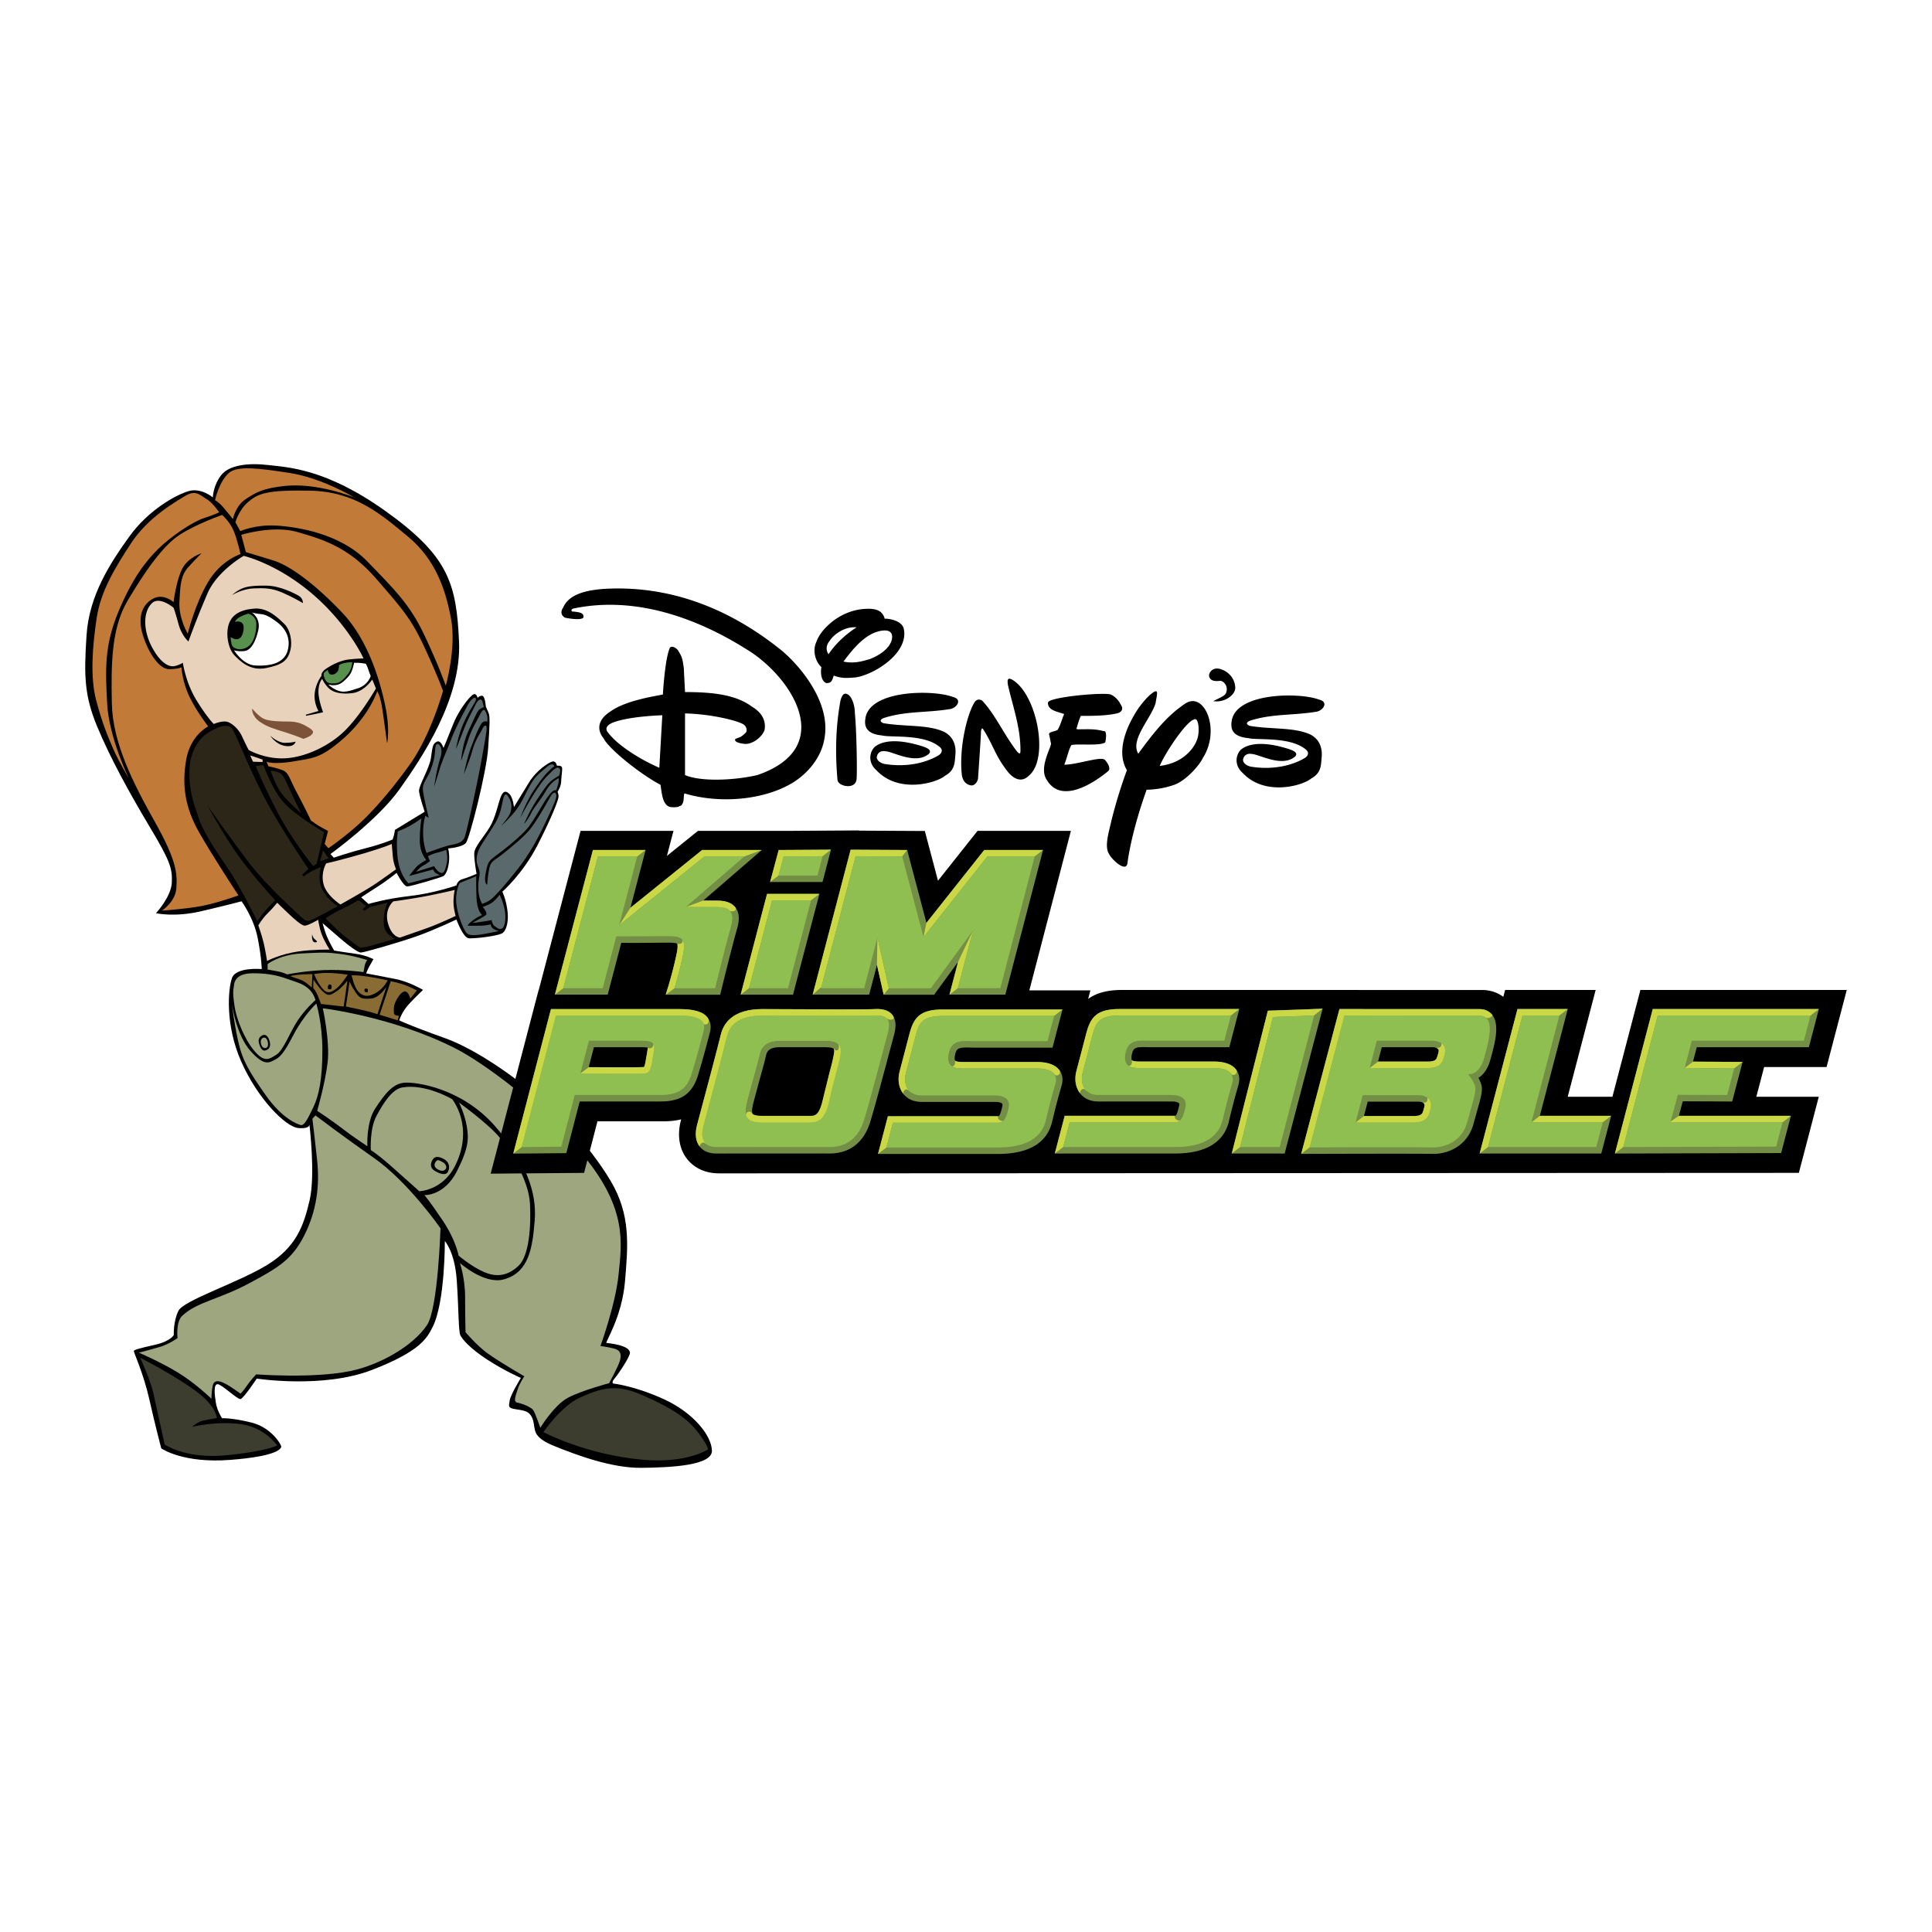 <svg xmlns="http://www.w3.org/2000/svg" width="2500" height="2500" viewBox="0 0 192.756 192.756"><g fill-rule="evenodd" clip-rule="evenodd"><path fill="#fff" d="M0 0h192.756v192.756H0V0z"/><path d="M21.233 49.624s-1.154-.99-2.408-.627-4.023 1.88-5.936 4.551c-1.913 2.671-3.99 5.837-4.254 9.828-.263 3.99-.23 6.002 1.056 9.102 1.286 3.1 3.199 6.595 5.21 9.959 2.012 3.363 2.309 4.155 2.242 5.606-.066 1.451-1.583 3.067-1.583 3.067s1.847.429 4.518-.198c2.671-.626 4.023-.989 4.023-.989s1.22 1.649 1.616 3.693c.396 2.044.396 3.067.396 3.067s-2.572-.231-2.968.891c-.396 1.121-.693 4.683.923 8.343s4.419 6.53 5.705 6.629 1.088-.429 1.088-.429.627 5.046.033 7.618-1.352 4.716-4.287 6.497c-2.935 1.78-8.277 3.495-8.805 4.55-.528 1.056-.462 2.408-.462 2.408s-.297.626-1.913.989c-1.616.362-2.077.494-2.077.626s.989 2.308 1.55 4.814c.561 2.507 1.188 4.881 1.188 4.881s2.11 1.517 6.859 1.154c4.75-.362 5.045-1.121 5.112-1.286.066-.165-.957-1.945-2.968-2.44-2.011-.495-2.935-.429-2.935-.429s-.495-.726-.627-1.583c-.131-.857-.23-1.847.198-1.813.429.033 1.979 1.55 2.275 1.483.297-.065 1.616-2.044 1.616-2.044s6.596 1.022 11.477-.857c4.88-1.88 5.525-3.217 6.067-4.287 1.253-2.474 1.22-8.574 1.22-8.574s.989 1.056 1.187 3.892c.198 2.836.165 5.111.363 5.507.198.396.923 1.286 2.704 2.44s3.331 1.813 3.331 1.813-1.055 1.715-1.121 2.275c-.066.562-.231.726.66.857.89.132 1.418.198 1.682 1.121.264.924-.165 1.616 2.11 2.54 2.276.923 5.738 2.209 8.706 2.177 2.968-.033 7.058-.231 7.025-1.715-.033-1.484-1.814-3.76-4.75-5.112-2.935-1.352-5.078-1.583-5.078-1.583s-.264-.065.132-.527 1.532-2.176 1.517-2.539c-.033-.791-2.177-.956-2.342-.989-.165-.033 1.55-2.572 1.847-6.134.296-3.562.605-6.62-1.451-10.059-4.221-7.057-12.301-12.696-16.423-14.18-4.122-1.484-4.65-1.814-4.65-1.814s.264-.891 1.056-1.715 1.319-1.318 1.319-1.318-1.385-.824-2.771-1.089c-1.385-.264-2.902-.562-2.902-.562s.132-.361.297-.659c.165-.296.429-.758.429-.758s-.758-.396-1.748-.527c-.989-.132-2.176-.33-2.176-.33s-.495-.857-.726-1.418-.429-1.319-.429-1.319 1.22 1.056 1.913 1.649c.693.594 1.616 1.287 1.913 1.287.297 0 3.76-.989 5.541-1.616 1.78-.626 3.99-1.682 3.99-1.682s.66 1.846 1.253 1.879c.593.033 3.034-.231 3.396-.56.363-.33.594-1.188.429-2.309-.165-1.122-.495-1.781-.495-1.781s2.044-1.781 3.529-4.683c1.483-2.902 2.078-4.518 2.078-4.815s-.099-.461-.099-.461.362-.561.362-1.055c0-.495.165-1.22.066-1.418-.099-.198-.495-.132-.495-.132s-.066-.495-.429-.429c-.362.066-1.615.891-2.341 2.078-.725 1.187-1.517 2.473-1.517 2.473s-.066-.923-.462-1.319c-.396-.396-.66-.231-.89.396-.231.627-.495 2.012-1.088 2.968-.593.957-1.484 1.913-1.517 2.539-.033.626.23 2.078.23 2.078s-.923.396-1.417.528-.594.626-.594.626-2.275.792-4.65 1.055-4.122.792-4.122.792l-.726-.66s.527-.363 1.616-1.055 1.913-1.385 1.913-1.385.692 1.353 1.055 1.353 3.265-.857 3.595-1.022c.33-.165.561-.956.593-1.649.033-.692-.099-1.122-.099-1.122s1.418-.099 1.781-.561c.363-.461 2.045-7.024 2.21-9.431.165-2.408.198-3.166.033-3.562-.165-.396-.264-.593-.264-.593s-.066-1.121-.396-1.088c-.33.033-.429.231-.429.231s-.1-.66-.561-.264c-.462.396-1.386 1.616-1.913 2.968s-.923 2.276-.923 2.276-.264-.825-.66-.627c-.396.198-.429.396-.594 1.616-.139 1.026-1.22 2.77-1.187 3.298.033.527.561 2.077.561 2.077L39.401 82.8l-.066.396c-.033.198-.165.561-.165.561s-1.055.462-2.638.857c-1.583.396-3.232.957-3.232.957l-.33-.363s4.716-3.397 6.892-6.463c2.176-3.067 6.2-8.97 5.936-14.741-.264-5.771-1.022-8.508-7.354-13.026-5.936-4.235-9.729-4.353-11.707-4.584s-3.854.001-4.65.989c-.821 1.02-.854 2.241-.854 2.241z"/><path d="M13.994 135.463s1.048 2.333 1.318 3.583c.271 1.252 1.116 5.072 1.116 5.072s2.062 1.453 6.052 1.082c3.99-.372 5.173-.98 5.173-.98s-1.183-1.793-3.618-2.13c-2.434-.339-4.868.27-4.868.27s.507-.473 1.048-.608 1.419-.271 1.419-.271 0-1.183-2.197-2.772c-2.197-1.59-5.443-3.246-5.443-3.246z" fill="#3c3d2f"/><path d="M21.094 139.554s-1.589-1.556-3.381-2.638-3.854-1.961-3.854-1.961 1.183-.304 2.096-.574c.913-.271 1.758-.88 1.758-.88s-.192-1.611.473-2.231c1.487-1.386 3.651-1.622 6.627-3.212 2.975-1.589 4.327-2.4 5.544-4.801s1.555-4.902 1.285-7.473c-.271-2.568-.474-4.158-.474-4.158l.305-.338s3.033 2.289 5.815 4.227c3.448 2.4 6.66 7.032 6.66 7.032s-.241 8.029-1.353 9.67c-1.419 2.097-4.718 3.96-7.607 4.564-3.719.777-9.432.338-9.432.338s-.677.744-.913 1.116c-.237.371-.643.811-.643.811s-1.015-.743-1.556-1.014c-.541-.271-1.082-.406-1.217.203-.133.608-.133 1.319-.133 1.319z" fill="#9ea680"/><path d="M54.21 142.879s1.812-2.631 3.667-3.451c1.855-.819 3.409-1.424 5.954-.345 2.545 1.078 4.53 2.199 5.652 3.624 1.122 1.423 1.165 1.897 1.165 1.897s-2.139 1.431-6.514 1.035c-5.739-.517-9.924-2.76-9.924-2.76z" fill="#3c3d2f"/><path d="M53.908 142.447s1.381-2.286 2.805-3.02 4.055-1.424 4.055-1.424.906-1.64 1.079-2.243.086-1.036-.561-1.208c-.647-.173-1.38-.259-1.38-.259s1.51-4.143 1.812-7.162c.302-3.021.906-6.472-3.452-11.778-4.286-5.22-10.23-9.425-12.813-10.743-6.256-3.191-13.245-4.012-13.245-4.012s.733 3.321.475 5.436-1.036 4.789-1.036 4.789 1.683 1.122 2.503 1.77c.819.646 2.502 1.769 2.502 1.769s-.13-2.372.776-3.754c.906-1.38 1.726-2.502 2.934-2.588 1.208-.087 5.652.561 8.931 4.228 3.279 3.668 4.271 6.859 4.056 9.492-.216 2.631-.518 5.22-3.106 5.91-1.939.518-4.357-1.64-4.357-1.64s.518 1.511.518 3.408c0 1.899.043 3.495.043 3.495s1.079 1.294 2.2 2.113c1.122.82 3.667 2.287 3.667 2.287s-.474.69-.647 1.251c-.173.562-.518 1.295-.043 1.381.475.086 1.38.432 1.597.776.212.346.687 1.726.687 1.726z" fill="#9ea680"/><path d="M45.107 109.659s2.215 2.691.345 6.558c-1.253 2.59-3.624 2.631-3.624 2.631s-1.337-1.208-2.804-2.502c-1.467-1.294-2.028-1.596-2.028-1.596s-.129-2.114.561-3.408c.69-1.295 1.56-2.677 2.589-2.849 2.329-.388 4.961 1.166 4.961 1.166z" fill="#9ea680"/><path d="M28.961 97.389s.229-.086.859-.143c.63-.058 1.346-.058 1.346-.058l-.057 1.346s-.63-.63-1.174-.802-.974-.343-.974-.343zM31.31 98.649s.229.286.372.63c.144.344.344.888.344.888l2.263.258.372-2.578s-.602.745-1.088 1.06c-.487.315-.773.573-1.317.058-.544-.515-.974-1.231-.974-1.231s-.086 1.029.028.915z" fill="#896c34"/><path d="M31.339 97.188s.601-.144 1.546-.115c.945.029 1.804.173 1.804.173s-.601.974-1.117 1.374c-.516.401-.917.602-1.432-.028-.515-.63-.801-1.404-.801-1.404z" fill="#896c34"/><path d="M42.345 119.236s1.973.106 3.236-2.373c1.165-2.286 1.208-3.235.993-4.486s-.776-2.374-.776-2.374 2.977 2.158 4.055 3.496c1.079 1.337 2.891 4.271 3.021 6.557.129 2.287-.086 5.221-1.122 6.213-1.035.992-2.157 1.208-3.451.647-1.294-.561-2.545-1.64-2.545-1.64s-.259-1.51-1.553-3.451-1.858-2.589-1.858-2.589z" fill="#9ea680"/><path d="M34.88 97.927l-.37 2.49s.504.117 1.48.319 1.665.454 1.665.454l.892-2.725s-.706 1.11-1.531 1.16c-.824.051-1.077.051-1.53-.605-.454-.656-.606-1.093-.606-1.093z" fill="#896c34"/><path d="M31.56 100.124s.604 1.898.604 4.703c0 2.804-.345 4.486-.906 5.651s-.906 1.854-1.251 1.769c-.345-.086-1.855-.646-3.495-2.977s-2.33-3.451-2.761-5.437c-.432-1.984-.604-3.581-.604-3.581s.432 3.021 1.855 4.617c1.424 1.596 1.898 1.121 2.502.819.604-.302 1.113-1.165 1.812-2.502.993-1.897 2.244-3.062 2.244-3.062z" fill="#9ea680"/><path d="M35.083 97.304s.639-.017 1.547.118c.908.136 2.052.388 2.052.388s-.354.723-1.026 1.16-1.329.589-1.9-.033c-.452-.492-.673-1.633-.673-1.633zM37.875 101.241l1.8.555.135-.454s-.488.017-.505-.252-.067-.673.168-1.161c.236-.488.64-1.076.976-1.01.336.067.487.707.487.707l.656-.808s-.757-.403-1.379-.605c-.622-.202-1.228-.319-1.228-.319l-1.11 3.347z" fill="#896c34"/><path d="M31.474 99.778s-.993.863-1.769 2.028-1.424 2.977-2.114 3.408c-.69.432-1.165.862-2.2-.345-1.036-1.208-1.812-3.279-1.985-4.443-.172-1.166-.172-1.511-.043-2.244.13-.734.82-1.078 1.855-1.078 1.036 0 2.114.086 3.322.518s1.553.475 2.157.949c.604.475.777 1.207.777 1.207zM26.699 96.729v-.544s1.174-.945 3.408-1.06 2.578-.114 3.895.058c1.317.171 2.635.601 2.635.601s-.2.257-.258.602c-.058.343-.115.601-.115.601s-1.976-.285-3.952-.2c-1.977.086-3.666.43-3.666.43s-.344-.2-1.003-.315c-.657-.115-.944-.173-.944-.173z" fill="#9ea680"/><path d="M32.885 98.22c-.2.028-.171.286-.171.286s-.058.2.171.2.2-.2.2-.257c0-.058 0-.259-.2-.229zM36.596 98.634c-.166-.03-.235.017-.235.151s.067.201.202.219c.135.017.122-.033.135-.135.014-.109.003-.218-.102-.235z"/><path d="M26.644 95.875s-.142-.951-.324-1.74c-.183-.79-.547-1.802-.547-1.802s.385-.688.911-1.195c.526-.506.972-1.073.972-1.073s.405.405 1.093 1.053c.688.648 1.336 1.235 1.66 1.235.324 0 1.336-.587 1.336-.587s.101.79.364 1.478.77 1.498.77 1.498-1.674-.021-3.098.182c-1.842.263-3.137.951-3.137.951z" fill="#e9d2bb"/><path d="M31.137 93.223s.081.324.223.445c.141.122.344.263.222.324-.121.061-.324.041-.404-.203-.081-.242-.041-.566-.041-.566z"/><path d="M27.453 89.822s-.627.628-.931.972c-.304.344-.85 1.113-.85 1.113s-1.62-3.26-2.631-4.798c-1.012-1.539-2.632-3.766-3.199-5.426s-1.032-2.956-.931-5.042c.071-1.466.79-2.813 1.68-3.421.891-.607 2.167-1.215 2.632-.425.465.79 1.902 4.555 3.562 7.531s3.988 6.377 3.988 6.377l-.628.567.163.182s.101-.142.566-.405c.466-.263 1.154-.546 1.154-.546s-.405 1.154.122 2.227c.526 1.073 1.539 1.681 1.539 1.681s-1.093.628-1.883 1.012c-.79.385-1.073.729-1.7.122s-3.421-3.077-5.182-5.365c-1.761-2.288-4.19-5.75-4.19-5.75s1.619 2.997 3.157 5.102c1.538 2.105 3.562 4.292 3.562 4.292z" fill="#2c2619"/><path d="M23.789 89.336s-2.085.749-3.664 1.053c-1.579.303-3.967.465-3.967.465s1.356-.891 1.437-2.247c.082-1.356.102-2.612-2.105-6.54s-4.251-7.936-4.332-11.905c-.081-3.968-.041-7.511 1.579-10.244 1.62-2.733 3.481-5.486 5.243-6.6 1.761-1.113 4.19-1.943 4.19-1.943s.729.648 1.113 1.518c.385.871.709 2.389.709 2.389s-1.943.608-3.239 2.794c-1.295 2.187-2.024 5.142-2.024 5.142s-.911-1.518-.83-3.158c.081-1.64.122-2.632.891-3.482.77-.85 1.316-1.377 1.316-1.377s-1.295.385-1.902 1.499c-.608 1.113-.891 3.381-.891 3.381s-1.032-.992-2.166-.283c-1.133.708-1.437 2.065-.789 3.887.647 1.822 1.66 3.078 2.51 3.078s1.235-.182 1.235-.182.081 1.478.83 2.996 1.842 2.895 1.842 2.895-1.781.851-2.206 3.361c-.425 2.511-.122 4.717 1.295 7.208 1.415 2.489 3.925 6.295 3.925 6.295z" fill="#c17a37"/><path d="M12.838 77.634s-1.964-4.049-2.146-7.43c-.182-3.381-.283-5.791 1.113-9.151 1.397-3.361 2.753-5.081 3.988-6.296 1.234-1.214 3.4-2.692 4.534-3.057 1.134-.365 1.539-.587 1.539-.587s-.628-.952-1.276-1.336c-.647-.384-1.052-.931-2.104-.303-1.053.627-3.765 2.207-5.405 4.717-1.64 2.511-3.037 4.798-3.442 7.511-.404 2.713-.667 5.811-.04 8.179.627 2.369 1.194 3.665 1.7 4.839s1.539 2.914 1.539 2.914zM21.45 49.908s.339.154.77.647c.432.493 1.018 1.233 1.018 1.233s.246-1.326 1.294-2.004c1.048-.678 1.708-1.06 3.822-1.295 3.329-.37 6.997 1.141 6.997 1.141s-3.237-1.942-6.412-2.436c-3.174-.493-5.209-.74-6.073-.031-.992.818-1.416 2.745-1.416 2.745z" fill="#c17a37"/><path d="M23.484 52.098l.493.895s1.511-.679 3.576-.556c2.065.124 6.381.771 9.093 3.577 2.713 2.806 4.223 4.255 5.672 7.308s2.158 5.088 2.158 5.088 1.079-3.762.524-6.691c-.555-2.929-1.541-5.889-4.284-8.171-2.744-2.282-5.302-4.502-9.772-4.594-4.469-.093-5.24.339-6.165 1.11-.924.769-1.295 2.034-1.295 2.034z" fill="#c17a37"/><path d="M24.07 53.362s3.145-.987 5.61-.278c2.466.709 5.086 1.48 7.799 4.595s3.576 4.101 4.901 6.969c1.325 2.868 1.818 4.286 1.818 4.286s-1.202 4.378-3.268 7.277c-2.065 2.898-4.038 5.087-5.548 6.383-1.511 1.295-2.621 2.035-2.621 2.035l-.37-.431.339-1.295s-.894-.462-1.233-.709c-.338-.247-.462-.309-.462-.309s-.647-1.356-1.449-2.868c-.801-1.51-.771-1.973-1.511-2.22s-1.294-.339-1.294-.339l-.185-.462s.647.309 2.682-.031c2.035-.339 2.677-.357 4.624-1.974 2.897-2.405 3.73-5.026 3.73-5.026s.308.37.524 1.85c.216 1.48.462 3.33.462 3.33s.339-1.295-.216-3.885c-.554-2.59-1.757-6.506-4.284-9.158-2.528-2.652-5.055-4.625-6.843-5.181a181.093 181.093 0 0 0-2.743-.833l-.462-1.726z" fill="#c17a37"/><path d="M25.519 76.426l.771-.092s.925 2.682 2.25 3.978c1.326 1.295 3.792 2.713 3.792 2.713l-.74 3.145-.339.247s-2.096-2.559-3.576-5.396c-1.48-2.837-2.158-4.595-2.158-4.595z" fill="#2c2619"/><path d="M26.999 76.889s.524 1.573 1.141 2.344c.617.771 1.911 1.912 1.911 1.912s-.709-1.418-1.202-2.498-.617-1.449-1.11-1.604-.74-.154-.74-.154z" fill="#2c2619"/><path d="M26.197 76.025v-.247s-.309-.092-.647-.216-.585-.185-.585-.185l.277.617.955.031zM39.082 84.197s-.524.278-2.712.925-3.823 1.018-3.823 1.018-.555.863-.277 2.035 1.695 2.066 1.695 2.066 2.497-1.388 3.453-2.035c.956-.647 2.096-1.48 2.096-1.48s-.278-.585-.339-1.449c-.062-.864-.093-1.08-.093-1.08z" fill="#e9d2bb"/><path fill="#2c2619" d="M32.239 84.844l-.308 1.079.862-.277-.554-.802zM35.753 89.809s-1.017.617-1.788.956c-.771.339-1.479.863-1.479.863s1.294 1.326 1.911 1.788c.617.463 1.418 1.141 1.633 1.141.216 0 .987-.185 1.696-.401.708-.216 1.696-.493 1.696-.493s-1.11-.37-1.141-1.604c-.031-1.233.4-2.004.4-2.004l-1.757.431-.524.37-.247-.123.37-.339-.77-.585z"/><path d="M39.236 89.932s-.924.771-.524 2.189c.401 1.419 1.202 1.419 1.202 1.419s1.88-.648 2.897-1.018c1.018-.37 2.651-1.141 2.651-1.141s-.246-.802-.216-1.542c.031-.74.124-1.048.124-1.048s-1.418.339-2.867.617c-1.448.278-3.267.524-3.267.524zM18.799 64s-.678-.586-.986-1.727c-.309-1.141-.494-1.634-.494-1.634s-1.425-1.221-2.188-.432c-.925.956-.802 2.868.092 4.471.894 1.604 1.696 1.85 2.127 1.789.431-.062.894-.339.894-.339s.277 1.973 1.356 3.73 1.726 2.375 1.726 2.375.925-.401 1.449-.185 1.08.771 1.387 1.449c.308.679.647 1.326.647 1.326s1.572.925 3.606.833c2.034-.092 4.47-1.233 6.042-2.806 1.571-1.572 3.051-4.163 3.051-4.163l-.37-.894s-.771 1.202-1.973 1.356c-1.203.154-2.004-.093-2.436-.556-.432-.462-.586-.863-.586-.863s-.339.339-.369 1.203c-.031.863.462 2.127.462 2.127s-.417.102-.948.208c-.47.094-.751.141-.751.141l-.027-.103 1.265-.37s-.494-.801-.37-1.819c.123-1.018.678-1.696.678-1.696s-.123-.308.462-.709c.586-.401 1.449-.833 2.312-.925.863-.092 1.418-.092 1.418-.092s-1.115-2.457-3.668-5.088c-4.069-4.193-8.292-5.149-8.292-5.149s-2.62 1.48-3.606 3.731A91.91 91.91 0 0 0 18.799 64z" fill="#e9d2bb"/><path d="M25.149 70.691s-.062.709.74 1.295c.802.585 1.634.771 2.682 1.11s1.695.617 1.695.617.524-.154.771-.37.339-.401-.216-.74c-.555-.339-1.079-.616-2.034-.616-.956 0-1.85-.031-2.404-.247-.556-.217-1.234-1.049-1.234-1.049z" fill="#7c5239"/><path d="M26.968 73.404s.739.709 1.448.709 1.079-.124 1.079-.124-.093.586-1.048.432-1.479-1.017-1.479-1.017z"/><path d="M36.493 66.22s.154.247.246.555c.093.309.247.678.247.678s-.247.864-1.233 1.203c-.986.339-1.542.493-2.188.185-.648-.308-.802-.555-.802-.555s.802.308 1.479-.278c.678-.586.802-.894.925-1.264s.153-.616.153-.616h.401c.248 0 .772.092.772.092z" fill="#fff"/><path d="M33.833 66.354s.154-.113.478-.194c.323-.081.826-.097.826-.097s-.024.672-.38 1.134c-.357.462-.77.899-1.183.964-.384.061-.793.032-.964-.13-.17-.162-.267-.429-.299-.591-.033-.162-.041-.275.065-.365.105-.089.324-.251.324-.251s.041.478.389.486c.348.008.64-.292.688-.526.048-.236.056-.43.056-.43z" fill="#57914d"/><path d="M23.15 59.369s1.03-.618 2.128-.664c1.099-.046 1.832-.046 2.93.435 1.099.48 2.015 1.03 2.015 1.03s.023-.458-.389-.709c-.412-.252-1.877-1.007-3.205-1.03s-2.06.069-2.609.343-.87.595-.87.595zM22.875 62.139c-.409 1.022-.115 2.587.503 3.228s1.603 1.603 3.182 1.282c1.58-.32 2.168-.72 2.427-1.854.183-.801-.023-1.969-.618-2.541s-1.625-1.648-3.021-1.534-2.152.617-2.473 1.419z"/><path d="M23.425 62.047s.137-.298.526-.503c.39-.206.824-.321.824-.321s.824.206.801 1.076c-.023.87-.229 1.854-.916 2.266-.687.412-1.305.137-1.465-.091-.16-.229-.184-.916-.184-.916s.984.756 1.259-.549c.276-1.306-.845-.962-.845-.962z" fill="#57914d"/><path d="M25.119 61.108s.938.549.641 1.808c-.298 1.259-.778 1.969-1.374 2.038-.595.068-1.03-.069-1.03-.069s.87 1.442 2.105 1.511c1.236.068 2.884-.092 3.251-1.534.366-1.442-.481-2.357-1.099-2.815-.618-.458-1.076-.732-1.58-.778a5.75 5.75 0 0 1-.914-.161z" fill="#fff"/><path d="M42.051 81.65s-.673.477-1.177.757c-.505.28-1.177.532-1.177.532s-.179.797-.056 2.327c.168 2.102 1.121 2.859 1.121 2.859l3.111-.813s-.252-.112-.393-.196c-.14-.084-.28-.365-.28-.365l-2.382.645s.589-.813.897-1.065c.308-.252.813-.533.813-.533s-.645-.645-.645-1.962.168-2.186.168-2.186z" fill="#5a6a6c"/><path d="M41.519 86.976s.336-.42.701-.616c.364-.196.673-.449.673-.449l-.196-.477s.364-.224.925-.365c.56-.14.897-.28.897-.28s.188.738.056 1.317c-.14.617-.229.935-.448.981-.393.084-.813-.673-.813-.673l-1.795.562zM42.556 85.098s1.121-.42 1.962-.673c.841-.252 1.625-.196 1.878-1.009.252-.813 1.205-5.157 1.653-7.624.448-2.466.504-2.887.504-3.167s-.195-.393-.448.14c-.252.533-.645.953-.981 2.131-.336 1.177-.841 2.326-.841 2.326s.308-1.626.757-2.775c.448-1.149.672-1.738.953-2.186.28-.448.616-.252.616-.252s.084-.393-.057-.757c-.14-.364-.252-.785-.7.112s-.757 1.29-1.149 2.466l-.701 2.103s.084-1.598.756-3.056c.673-1.457.897-1.99 1.122-2.13.224-.14.392-.196.392-.196l-.14-.561c-.056-.225-.336-.42-.729.393-.393.812-.785 1.485-1.177 2.522-.393 1.037-.729 1.822-.729 1.822s.196-1.317.729-2.522c.532-1.205.981-1.794 1.205-2.242.224-.449-.224-.617-.813.476-.588 1.093-1.233 2.326-1.654 3.448-.42 1.121-.812 1.878-1.121 2.915a42.92 42.92 0 0 1-.532 1.682s.196-1.29.42-2.158c.225-.869.393-1.149.28-1.654-.087-.392-.533-.785-.588.056-.056.841-.168 1.29-.449 2.074s-.813 1.29-.785 1.934c.028.645.589 2.859.589 2.859l-.336-.196s-.252.645-.225 1.822c.031 1.176.339 1.877.339 1.877zM47.517 87.424l-1.654.673s-.449.785-.336 2.019c.112 1.233.812 2.887 1.121 3.055.308.168.729.168 1.542.028.813-.141 1.57-.309 1.57-.309s-.477-.14-.617-.28-.197-.393-.197-.393-.393.141-1.121.141-1.205.056-1.149-.057c.056-.112.393-.42.785-.672.393-.252.645-.336.645-.336s-.504-.364-.561-1.682-.028-2.187-.028-2.187z" fill="#5a6a6c"/><path d="M48.162 90.479s.504.588.336.785c-.168.196-1.429.813-1.317.813.112 0 .505-.057 1.065-.141s.812-.14.812-.14.028.42.309.616.477.393.757.196.393-1.149.196-1.99c-.196-.841-.477-1.345-.477-1.345s-.393.533-.757.785c-.364.253-.924.421-.924.421zM48.105 90.171s.533-.14.953-.504c.421-.365 1.149-1.149 2.467-2.803 1.317-1.653 2.102-3.139 2.943-4.905.84-1.766 1.036-2.298 1.036-2.579s-.224-.561-.645.196c-.42.757-1.457 2.579-2.102 3.308-.645.729-1.542 1.457-2.467 2.214s-1.289.757-1.458 1.485c-.168.729-.224 1.682-.224 1.682s-.364-.084-.14-1.206.28-1.149 1.261-1.878c.981-.729 2.271-1.822 2.831-2.466.561-.645 1.319-2.027 1.85-2.859.841-1.317 1.065-.981 1.065-.981s.168-.42.225-.701.056-.533.056-.533-.701.252-1.289 1.261c-.589 1.009-1.178 1.626-1.514 2.298-.336.673-.673 1.009-.673 1.009s.588-1.374 1.317-2.467 1.064-1.569 1.457-1.878c.393-.308.729-.476.729-.476s.196-.561.057-.701c-.14-.141-.309-.196-.813.308s-.813.756-1.625 2.018c-.812 1.261-1.486 2.579-1.486 2.579s.504-1.514 1.458-2.915 1.261-1.625 1.514-1.878c.252-.252.42-.336.42-.336s-.112-.505-.785.084-1.065.813-1.626 1.794c-.561.981-.869 1.85-1.625 2.747-.756.896-1.289 1.317-1.289 1.317s.812-.897.953-1.374.112-.925-.112-1.345c-.224-.421-.42-.729-.617.028-.196.756-.224 1.401-.785 2.382-.56.981-1.373 2.074-1.625 2.635-.252.561-.308 1.121-.168 1.542s.28.672.196 1.149c-.083.477-.14.841-.083 1.542a2.98 2.98 0 0 0 .363 1.207z" fill="#5a6a6c"/><path d="M43.165 115.698c-.215.346-.302.82.216 1.122.518.302 1.122.518 1.337.043s.043-.992-.474-1.25c-.518-.259-.863-.259-1.079.085z"/><path d="M43.467 115.915c-.173.258-.173.518.173.732.345.216.647.216.819 0 .173-.215 0-.561-.345-.732-.345-.173-.474-.26-.647 0z" fill="#9ea680"/><path d="M26.293 103.259c-.245.048-.609.305-.449.842.16.538.345.803.682.69s.521-.394.369-.923c-.153-.528-.394-.649-.602-.609z"/><path d="M26.365 103.516c-.161 0-.377.16-.345.481.032.321.193.577.417.569.225-.009.337-.169.297-.506-.04-.335-.208-.544-.369-.544z" fill="#9ea680"/><path d="M83.811 82.864l-.172-.001v.002l-1.32.008h.001l-3.894.024h-8.791l-3.095 2.494.653-2.494h-9.27l-4.17 15.876h-.014l-.507 1.931-4.278 16.392 9.32-.078 1.335-5.146h6.46c.402 0 1.104-.002 1.892-.193l-.025.098a5.51 5.51 0 0 0-.188 1.397c0 .929.268 1.769.792 2.442.732.942 1.875 1.457 3.216 1.449l9.423-.001 98.293-.047 1.988-7.595h-6.23l.777-2.963h6.23l2.014-7.691h-20.588l-2.791 10.654h-4.461l2.789-10.654h-9.035l-.178.682a3.568 3.568 0 0 0-2.115-.678l-35.914-.004c-1.447 0-2.555.284-3.393.896l.223-.854h-6.09l4.146-15.913h-9.316l-3.944 4.971-1.312-4.96-6.583-.035.005-.022-1.883.013z"/><path d="M82.341 104.48c.635 0 .792.104.829.147.042.05.073.212.023.508-.1.596-.271 1.24-.472 1.986l-.585 2.368c-.394 1.836-.817 1.836-1.353 1.836h-4.761c-.568 0-.854-.104-.932-.203-.142-.178.008-.812.071-1.083l.611-2.269c.28-1.005.545-1.953.654-2.46.054-.249.179-.831 1.36-.831h4.555v.001zm55.52 0l-.375 1.432h4.914c.885 0 .936-.207 1.086-.825l.031-.136a.417.417 0 0 0 .016-.118.281.281 0 0 0-.053-.175c-.088-.113-.311-.178-.611-.178h-5.008zm3.604 5.433c.301 0 .523.066.611.179a.281.281 0 0 1 .053.175.431.431 0 0 1-.016.119l-.033.135c-.148.618-.199.826-1.084.826h-4.914l.375-1.434h5.008zM82.908 84.771l-.845 3.228h-5.229l.855-3.195 4.375-.027.844-.006zm1.96.003l5.641.029 1.922 7.268 5.768-7.271h5.867l-3.764 14.437h-5.576l.854-3.257-2.386 3.266h-5.031l-.669-2.974-.777 2.965H81.08l3.661-13.979.127-.484zm-8.861.027l-5.848 5.05 1.23.001c.477 0 1.47 0 1.998.702.216.287.323.638.323 1.061 0 .302-.054.64-.163 1.018-.523 1.815-1.563 6.078-1.574 6.121l-.12.493h-5.437l.257-.838c.005-.017.526-1.717.848-3.324.156-.777.043-.923.043-.924-.031-.037-.197-.122-1.069-.113-2.441.025-3.767.039-4.509.012l-1.356 5.178h-5.269l3.793-14.437h5.257l-1.509 5.763 7.151-5.763H76.007zm5.746 4.38l-2.634 10.058h-5.225l2.634-10.058h5.225zm50.204 11.46l-3.785 14.446h-5.279l3.6-14.251 4.594-.164.87-.031zm-42.937.601c.482.599.335 1.442.153 2.11l-.453 1.69c-.55 2.067-1.381 5.19-1.877 6.83-.805 2.656-2.664 3.214-4.082 3.214l-1.85-.002-9.434.002c-.929.005-1.421-.378-1.671-.699-.403-.52-.493-1.263-.26-2.151l.399-1.499c.615-2.309 1.646-6.174 1.966-7.506.28-1.166 1.227-2.556 4.15-2.556l2.173.009c3.024.016 8.086.041 9.019-.008.539-.028 1.311 0 1.767.566zm44.617-.57l13.965.004c.697.002 1.09.325 1.295.597.279.367.383.855.383 1.402 0 .937-.307 2.046-.572 3.007l-.018.065c-.268.967-.727 1.504-1.189 1.791.186.334.35.723.35 1.092 0 .516-.176 1.132-.465 2.151l-.379 1.36c-.566 2.11-2.453 3.018-4.07 2.98-1.521-.035-12.164 0-12.271 0l-.844.003 3.688-13.972.127-.48zm47.832 0l-.996 3.809h-11.184l-.377 1.438 4.945.031-1.037 3.946-4.93-.02-.389 1.45h11.178l-.975 3.716-16.586.047 3.775-14.417h16.576zm-25.051 0l-2.789 10.654h7.115l-.984 3.761h-12.137l3.775-14.415H156.418zm-32.773 0l-.996 3.809h-7.803l-.414-.008c-1.051-.025-1.334.031-1.479.614-.105.429-.062.634-.02.687.113.145.695.142 1.008.14l.15-.001h6.98c1.084 0 1.84.271 2.252.804.219.281.438.769.248 1.487l-.152.549c-.152.523-.381 1.314-.805 3.106-.508 2.142-2.342 3.229-5.449 3.229h-11.928l.984-3.761h11.004c.162 0 .277-.429.383-.868l.029-.123c.018-.07.039-.195-.01-.259-.068-.084-.297-.183-.727-.183h-7.326c-.984 0-1.535-.445-1.822-.819-.447-.577-.58-1.384-.363-2.21l.992-3.786c.42-1.596 1.047-2.406 3.309-2.406h11.955v-.001zm-67.891.004h12.004c1.512.003 2.389.267 2.842.855.202.263.303.571.303.923 0 .18-.026.369-.079.571-.259.991-.693 2.649-1.187 4.266-.698 2.287-2.255 2.603-3.835 2.603H57.84l-1.339 5.157-5.296.045 3.637-13.937.127-.483H55.754zm3.503 3.804l-.521 1.99c2.542.021 5.021.024 5.512-.01.104-.156.188-.686.239-1.017l.112-.661c.025-.125.03-.2.031-.249-.184-.052-.639-.054-.804-.054l-4.569.001zm46.749-3.766l-.996 3.809h-7.803l-.415-.007c-1.051-.026-1.333.03-1.478.614-.105.429-.063.633-.021.687.114.145.697.142 1.009.14l.152-.001h6.981c1.082 0 1.838.271 2.25.804.219.281.438.768.248 1.486l-.152.549c-.152.524-.379 1.315-.805 3.106-.508 2.143-2.34 3.229-5.449 3.229H87.599l.985-3.761H99.59c.16 0 .277-.429.381-.868l.029-.123c.018-.069.039-.196-.01-.258-.066-.085-.297-.184-.727-.184h-7.327c-.984 0-1.534-.445-1.822-.818-.446-.578-.579-1.384-.362-2.211l.991-3.786c.42-1.596 1.047-2.406 3.309-2.406h11.954v-.001z" fill="#738f45"/><path d="M67.758 101.323c-2.494-.005-12.289 0-12.289 0l-3.423 13.118 3.954-.033 1.34-5.162h8.462c1.738 0 2.699-.449 3.217-2.145.488-1.599.925-3.269 1.18-4.24.236-.901-.182-1.534-2.441-1.538zm-2.525 3.587c-.199.996-.199 2.125-.863 2.191-.665.067-6.47.009-6.47.009l.858-3.277h5.068c1.138 0 1.607.081 1.407 1.077zM76.061 101.323c-1.527 0-3.122.398-3.521 2.059-.423 1.764-2.104 8.012-2.368 9.02-.287 1.094-.028 2.045 1.302 2.038 1.394-.008 9.886 0 11.287 0 1.339 0 2.798-.562 3.462-2.755.664-2.191 1.926-7.041 2.325-8.502.398-1.461 0-1.926-1.262-1.859-1.261.066-9.698-.001-11.225-.001zM147.6 101.323c-1.76-.005-13.465-.005-13.465-.005l-3.473 13.156s10.742-.035 12.289 0c1.262.029 2.932-.649 3.43-2.501.494-1.838.82-2.746.82-3.344s-.73-1.461-.73-1.461 1.102.185 1.594-1.595c.47-1.694 1.197-4.246-.465-4.25zm-4.858 9.22c-.176.698-.26 1.45-1.746 1.45h-5.752l.713-2.727h5.508c1.131.001 1.424.697 1.277 1.277zm1.404-5.434c-.176.697-.26 1.45-1.746 1.45h-5.752l.713-2.727h5.508c1.131.001 1.424.697 1.277 1.277z" fill="#90bf51"/><path d="M77.787 103.833c-1.062 0-1.793.413-1.993 1.343-.199.93-.996 3.587-1.261 4.716-.266 1.129-.372 2.082 1.49 2.082h4.761c1.065 0 1.587-.488 1.986-2.348.398-1.86.864-3.188 1.063-4.384.199-1.196-.495-1.409-1.491-1.409h-4.555z" fill="#cad846"/><path d="M111.416 71.179c-1.133.245-2.385.245-3.578.245-.18.365-.297.792-.416 1.218 0 0-.121.121.178.121.955 0 1.611-.061 2.504.182.359-.061.24.731.18 1.096-.357.426-2.982.122-3.4.305-.297.548-.416 1.218-.654 1.826-.061.183 0 .122.059.122 1.371-.06 3.52-.852 3.938-.487.299.305.656.913.299 1.158-1.254 1.035-4.594 3.347-6.086.852-.836-1.218.477-3.287.418-3.653-.059-.244-.119-.608-.18-.852-.119-.305.537-.305.836-.488.299-.486.418-1.035.656-1.583-.656-.243-1.67-.364-1.611-1.156.119-.548 5.547-1.036 6.264-.793.537.245.895.731 1.133 1.28.058.363-.241.547-.54.607zm-8.768 6.211c-.18.184-.955.914-2.029-.305-1.371-1.705-1.492-2.739-2.564-4.383 0 0-.119-.122-.18.243 0 .488-.299 4.75-.299 4.75-.059.305-.299.67-.656.67-.418-.061-.835-.305-.955-1.035-.297-2.618.479-5.967 1.253-7.245.18-.305.477-.366.775-.184 1.312 1.401 2.148 3.349 3.461 5.055.357.425.357.122.357-.123 0-2.313-.775-4.383-1.252-6.514-.061-.426-.061-.731.357-.547 2.508 1.337 3.82 7.914 1.732 9.618zm-7.934-6.636c-2.268.365-4.295.181-6.443.852-.418.121-.596.366-.12.548 2.208.365 4.415.122 6.025.853.955.487 1.254 1.4 1.134 2.374-.06.61 0 1.461-1.015 2.009-.834.731-4.653 1.828-6.86-.548-.834-.73-.715-1.765-.178-2.313 1.193-.975 3.339-.426 3.698-.366 1.193.305 2.147.548 1.729 1.036-1.312 1.156-3.638-.244-4.355-.244-.238-.061-.715 0-.834.487-.119.365.357.73.834.792 2.387.365 4.296-.243 5.37-.913.238-.184.418-.488.059-.792-1.551-1.339-4.892-.915-5.787-1.158-1.969-.182-1.67-1.399-1.609-1.826.596-2.74 6.8-2.74 8.708-2.009 1.015.243.36 1.156-.356 1.218zM79.143 78.06c-2.982 1.827-7.457 2.13-10.858 1.096-.117.305 0 .792-.238 1.096-.059.183-.239.122-.358.243-.357.062-.596.062-.895 0-.715-.243-.775-1.461-.895-2.191-2.267-1.219-5.251-3.714-5.667-4.628-.715-.853-.598-1.888.656-2.679 1.491-1.096 4.354-1.522 5.249-1.706 0 0 .18-3.347.656-4.567.119-.424.775-.06.895.245.358.546.418.79.537 1.705l.12 2.374c2.685 0 5.071.243 6.682 1.462 1.252.73 1.371 1.705 1.252 2.313-.178.609-1.074 1.401-1.909 1.401.06 0-1.192-.062-1.014-.487.359-.183.537-.123 1.014-.609.239-.183.121-.731-.299-.913-.715-.365-3.162-.975-5.726-1.036v6.15c1.55.67 4.833.549 7.219 0 8.113-2.8 3.279-9.924-1.074-12.543-4.535-2.86-10.798-5.42-17.242-4.08-.358.062-.238.366-.06.305.418.062 1.134.062 1.015.609-.239.306-1.611.061-1.85 0-.477-.305-.358-.73-.179-.974.596-1.461 2.565-1.766 3.997-1.888 6.861-.426 12.886 2.131 17.896 6.211 1.791 1.521 4.892 5.175 4.177 8.768-.297 1.765-1.55 3.348-3.101 4.323zm37.822.304a8.734 8.734 0 0 1-2.566.426c-1.609 4.505-1.908 7.307-1.908 7.307-.119 1.035-1.609-.366-1.85-.914-.475-.73 0-2.191.24-3.287a48.941 48.941 0 0 1 1.551-5.055c-1.016-1.705-.18-3.958.717-5.48.535-.975 1.25-1.704 1.43-1.887 1.193-1.096.836-.184.717.669-.479 1.583-2.566 3.654-1.73 5.055 1.373-1.888 2.863-3.837 4.773-5.055 1.848-1.096 3.459 2.679 1.67 5.48-.3.67-1.732 2.376-3.044 2.741zm-1.254-1.947c.418-1.096 2.566-4.384 3.402-4.628.477-.305.596 1.157.357 1.888-.238.79-1.251 2.434-3.759 2.74zm-49.93.181c-1.312-.548-3.998-2.009-5.132-3.532-.297-.364-.117-.669.359-.913 1.073-.487 3.341-.73 5.071-.792l-.298 5.237zm17.777 1.218c-.24-2.679-.179-5.358.297-7.916.18-.67.419-.853.835-.547.359.305.598 1.096.598 1.766.178 1.766.238 5.846.178 6.514 0 1.218-1.849.853-1.908.183zm1.791-10.229c-.777.061-1.373.121-2.148-.182-.121.122-.121.73-.597.73-.298.122-.835-.364-.656-1.583-.537-.486-.955-1.583-.478-2.557.359-1.097 2.147-2.984 4.595-3.228 1.312-.122 1.969.122 2.207.975.059-.062 1.73.06 1.908 1.034.477 2.437-3.042 4.567-4.831 4.811zm-2.685-2.315c-.298-.425-.238-.913.118-1.339.419-.669 1.552-1.462 2.685-1.34-.001.001-1.671.975-2.803 2.679zm4.115.487c-.656.185-1.55.488-2.625.245 1.135-1.522 2.447-3.044 4.117-3.105.955 0 .775.853.596 1.218-.358.792-1.313 1.339-2.088 1.642zm44.477 5.262c.717-.062 1.373-.975.357-1.218-1.906-.731-8.111-.731-8.707 2.009-.061.427-.359 1.645 1.609 1.826.895.243 4.236-.182 5.785 1.158.359.303.18.608-.059.792-1.074.67-2.982 1.278-5.369.913-.477-.062-.953-.427-.834-.791.119-.486.596-.548.834-.486.717 0 3.043 1.399 4.355.243.418-.488-.537-.731-1.73-1.037-.357-.06-2.504-.608-3.697.367-.537.548-.656 1.583.178 2.313 2.207 2.376 6.025 1.279 6.859.548 1.016-.548.955-1.399 1.016-2.009.119-.975-.18-1.888-1.133-2.375-1.611-.731-3.818-.488-6.025-.853-.477-.182-.299-.426.119-.548 2.147-.67 4.174-.486 6.442-.852zm-10.205-1.071c1.131.191 2.236-.635 2.191-1.373-.08-1.304-1.258-1.878-1.826-1.878-.566 0-.906.541-.748.887.16.346.531.4 1.043.345.297-.033.73.385.682.896-.053.566-.284.583-1.342 1.123z"/><path d="M141.812 109.954s.373.094.316.366a4.142 4.142 0 0 1-.201.689c-.137.388-.932.337-.932.337h-4.914l-.838.646h5.752c1.486 0 1.57-.752 1.746-1.45.09-.361.012-.769-.334-1.022.107.709-.595.434-.595.434zM143.223 104.521s.373.094.316.366a4.115 4.115 0 0 1-.201.689c-.137.389-.932.337-.932.337h-4.914l-.838.647h5.752c1.486 0 1.57-.753 1.746-1.451.09-.361.012-.768-.336-1.022.045.6-.593.434-.593.434z" fill="#cad846"/><path d="M77.787 103.833c-1.062 0-1.793.413-1.993 1.343-.199.93-.996 3.587-1.261 4.716-.266 1.129-.372 2.082 1.49 2.082h4.761c1.065 0 1.587-.488 1.986-2.348.398-1.86.864-3.188 1.063-4.384.199-1.196-.495-1.409-1.491-1.409h-4.555z" fill="#738f45"/><path d="M90.719 108.874l.033-.012c-.441-.432-.547-1.129-.374-1.792.274-1.047.66-2.522.992-3.784.332-1.263.69-1.925 2.683-1.925h11.115l.838-.647H94.053c-2.262 0-2.889.811-3.309 2.406l-.991 3.786c-.217.827-.084 1.633.362 2.211-.007-.282.299-.664.604-.243z" fill="#cad846"/><path d="M103.436 105.955h-6.981l-.152.001c-.312.002-.896.005-1.009-.14-.042-.054.123.536-.297.574l-.039-.018c.377.258.986.229 1.497.229h6.981c.988 0 1.557.244 1.791.631l.004-.002c.344.229.674-.191.455-.473-.413-.531-1.168-.802-2.25-.802zM99.59 112.016a.713.713 0 0 0 .502-.195c-.244.075-.625-.176-.502-.452H88.584l-.985 3.761.839-.647.646-2.466 10.506-.001z" fill="#cad846"/><path d="M105.168 101.361H94.053c-1.993 0-2.351.662-2.683 1.925-.332 1.262-.717 2.737-.992 3.784-.278 1.063.162 2.219 1.559 2.219h7.327c1.063 0 1.549.488 1.365 1.241-.156.646-.309 1.485-1.039 1.485H89.084l-.646 2.466h11.089c1.527 0 4.229-.233 4.82-2.73.584-2.466.793-3.033.961-3.67.221-.845-.279-1.479-1.873-1.479h-6.981c-.931 0-2.195.102-1.768-1.628.325-1.315 1.456-1.099 2.52-1.099h7.303l.659-2.514z" fill="#90bf51"/><path d="M108.359 108.826l.029-.009c-.439-.433-.545-1.129-.371-1.79.273-1.046.658-2.522.99-3.784.332-1.263.691-1.925 2.684-1.925h10.961l.156-.004.838-.647h-11.953c-2.262 0-2.889.811-3.309 2.406l-.992 3.786c-.217.827-.084 1.632.361 2.211-.005-.282.302-.664.606-.244z" fill="#cad846"/><path d="M121.074 105.908H113.944c-.312.002-.895.005-1.01-.139-.041-.054.123.536-.297.574l-.074-.034c.373.282 1.006.25 1.529.25h6.98c.988 0 1.555.243 1.791.629l.008-.004c.344.229.672-.191.455-.473-.412-.532-1.168-.803-2.252-.803zM106.723 111.974h10.504a.72.72 0 0 0 .51-.201c-.244.079-.629-.173-.506-.451h-11.006l-.984 3.761.838-.646.644-2.463z" fill="#cad846"/><path d="M122.807 101.318h-11.115c-1.992 0-2.352.662-2.684 1.925-.332 1.262-.717 2.738-.99 3.784-.279 1.064.16 2.219 1.559 2.219h7.326c1.062 0 1.549.488 1.365 1.241-.156.646-.309 1.486-1.041 1.486h-10.504l-.646 2.466h11.09c1.528 0 4.229-.233 4.82-2.731.584-2.465.793-3.032.961-3.669.221-.846-.279-1.479-1.875-1.479h-6.98c-.93 0-2.193.102-1.768-1.628.326-1.315 1.457-1.099 2.521-1.099h7.303l.658-2.515z" fill="#90bf51"/><path fill="#cad846" d="M131.09 101.319l.004-.006.863-.672-.871.031-4.594.164-3.599 14.251.832-.648L127 101.465l4.09-.146z"/><path fill="#90bf51" d="M127 101.465l-3.275 12.974h3.949l3.435-13.121-4.109.147z"/><path d="M147.602 100.676l-13.965-.004-.129.481-3.688 13.972.842-.65 3.473-13.156s11.705 0 13.465.005c.254 0 .447.066.598.173l.018-.009c.297.262.74-.137.682-.215-.207-.272-.599-.595-1.296-.597zM153.629 111.326l-.838.648h7.115l.838-.648h-7.115zM155.58 101.318l.838-.646H151.398l-3.775 14.415.838-.648 3.435-13.121h3.684z" fill="#cad846"/><path fill="#90bf51" d="M151.896 101.318l-3.435 13.121h10.799l.646-2.465h-7.115l2.789-10.656h-3.684z"/><path fill="#cad846" d="M168.912 105.918l-.836.642 4.944.032.837-.643-4.945-.031zM166.717 111.867l-.02-.042-.039.149h11.182l.84-.648h-11.178l-.785.541z"/><path fill="#cad846" d="M180.631 100.672h-15.736l-3.776 14.417.838-.65 3.438-13.121h15.236l.838-.646h-.838z"/><path fill="#90bf51" d="M165.395 101.318l-3.438 13.121 15.248-.043.635-2.422h-11.182l.737-2.746 4.927.018.698-2.654-4.944-.032.713-2.727h11.184l.658-2.515h-15.236z"/><path d="M70.601 101.531c-.454-.589-1.33-.853-2.842-.855H54.97l-.127.483-3.637 13.937.84-.654 3.423-13.118s9.794-.005 12.289 0c1.632.003 2.301.335 2.458.859.498.17.581-.398.385-.652z" fill="#cad846"/><path d="M65.176 104.132c.071.229-.188.611-.546.402 0 .049-.006.124-.031.249l-.112.661c-.051.331-.135.86-.239 1.017-.491.034-2.97.03-5.512.01l-.836.64s5.806.059 6.47-.009c.664-.066.664-1.195.863-2.191.075-.375.056-.62-.057-.779zM80.915 89.181h-4.386l-2.634 10.057.838-.646 2.295-8.765h3.887l.838-.646h-.838z" fill="#cad846"/><path fill="#90bf51" d="M77.028 89.827h3.887l-2.295 8.765h-3.887l2.295-8.765z"/><path fill="#cad846" d="M82.064 84.777l-4.376.027-.855 3.195.844-.647.509-1.904 3.882-.024.84-.653-.844.006z"/><path fill="#90bf51" d="M77.677 87.352h3.886l.505-1.928-3.882.024-.509 1.904z"/><path fill="#cad846" d="M63.573 85.448l.839-.647h-5.257l-3.793 14.437.839-.646 3.453-13.144h3.919zM68.088 93.782c.095.522-.536.365-.524.379 0 .001.113.147-.043.924a39.096 39.096 0 0 1-.848 3.324l-.257.838.876-.647s.531-1.727.864-3.387c.145-.727.124-1.167-.068-1.431zM74.267 84.801h-4.214l-7.151 5.763-1.124 1.737 8.504-6.853h3.985l1.74-.647h-1.74zM71.389 89.853l-1.23-.001-1.738.645s1.972.004 2.968.004c.558 0 1.136.044 1.446.401.335.068.664-.023.552-.346-.528-.703-1.521-.703-1.998-.703z"/><path d="M59.654 85.448l-3.453 13.144h3.93l1.355-5.176s3.287.002 5.003-.016c1.461-.015 1.999.151 1.667 1.812-.333 1.661-.864 3.387-.864 3.387h4.052s1.048-4.296 1.58-6.146c.523-1.815-.54-1.954-1.536-1.954s-2.968-.004-2.968-.004l5.846-5.048h-3.985L61.778 92.3l1.794-6.853h-3.918v.001z" fill="#90bf51"/><path fill="#cad846" d="M87.494 96.273l.67 2.974.517-.647-1.139-5.061-.048 2.734zM85.367 85.424l4.643.024.499-.644-5.641-.03-.127.486-3.661 13.978.869-.766 3.418-13.048zM98.199 84.801l-5.768 7.271-.295 1.414 6.376-8.038h4.717l.837-.647h-5.867zM95.581 95.981l-.854 3.257.839-.646 1.504-5.749-1.489 3.138z"/><path fill="#90bf51" d="M81.918 98.592l3.449-13.168 4.643.024 2.126 8.038 6.376-8.038h4.717l-3.426 13.144h-4.237l1.504-5.749-4.204 5.757h-4.185l-1.139-5.061-1.324 5.053h-4.3z"/><path d="M89.02 101.242c-.456-.566-1.228-.594-1.768-.565-.933.049-5.994.023-9.019.008l-2.173-.009c-2.923 0-3.87 1.39-4.15 2.556-.319 1.332-1.351 5.197-1.966 7.506l-.399 1.499c-.232.889-.143 1.632.26 2.151-.01-.201.314-.613.619-.252l.007-.024c-.401-.37-.443-1.011-.26-1.71.264-1.008 1.945-7.256 2.368-9.02.398-1.66 1.993-2.059 3.521-2.059 1.528 0 9.964.066 11.226 0 .544-.028.926.042 1.154.248l.004-.002c.177.251 1.058.272.576-.327z" fill="#cad846"/><path d="M83.67 104.217c.135.275-.044.935-.5.411.042.05.073.212.023.508-.1.596-.271 1.24-.472 1.986l-.585 2.368c-.394 1.836-.817 1.836-1.353 1.836h-4.761c-.568 0-.854-.104-.932-.203-.274-.398-.784-.146-.611.233.173.379.612.617 1.542.617h4.761c1.065 0 1.587-.488 1.986-2.348.398-1.86.864-3.188 1.063-4.384.083-.487.015-.811-.161-1.024z" fill="#cad846"/><path d="M83.67 104.217c.135.275-.044.935-.5.411.042.05.073.212.023.508-.1.596-.271 1.24-.472 1.986l-.585 2.368c-.394 1.836-.817 1.836-1.353 1.836h-4.761c-.568 0-.854-.104-.932-.203-.274-.398-.784-.146-.611.233.173.379.612.617 1.542.617h4.761c1.065 0 1.587-.488 1.986-2.348.398-1.86.864-3.188 1.063-4.384.083-.487.015-.811-.161-1.024z" fill="#cad846"/><path d="M82.341 104.48c.635 0 .792.104.829.147.042.05.073.212.023.508-.1.596-.271 1.24-.472 1.986l-.585 2.368c-.394 1.836-.817 1.836-1.353 1.836h-4.761c-.568 0-.854-.104-.932-.203-.142-.178.008-.812.071-1.083l.611-2.269c.28-1.005.545-1.953.654-2.46.054-.249.179-.831 1.36-.831h4.555v.001z"/></g></svg>